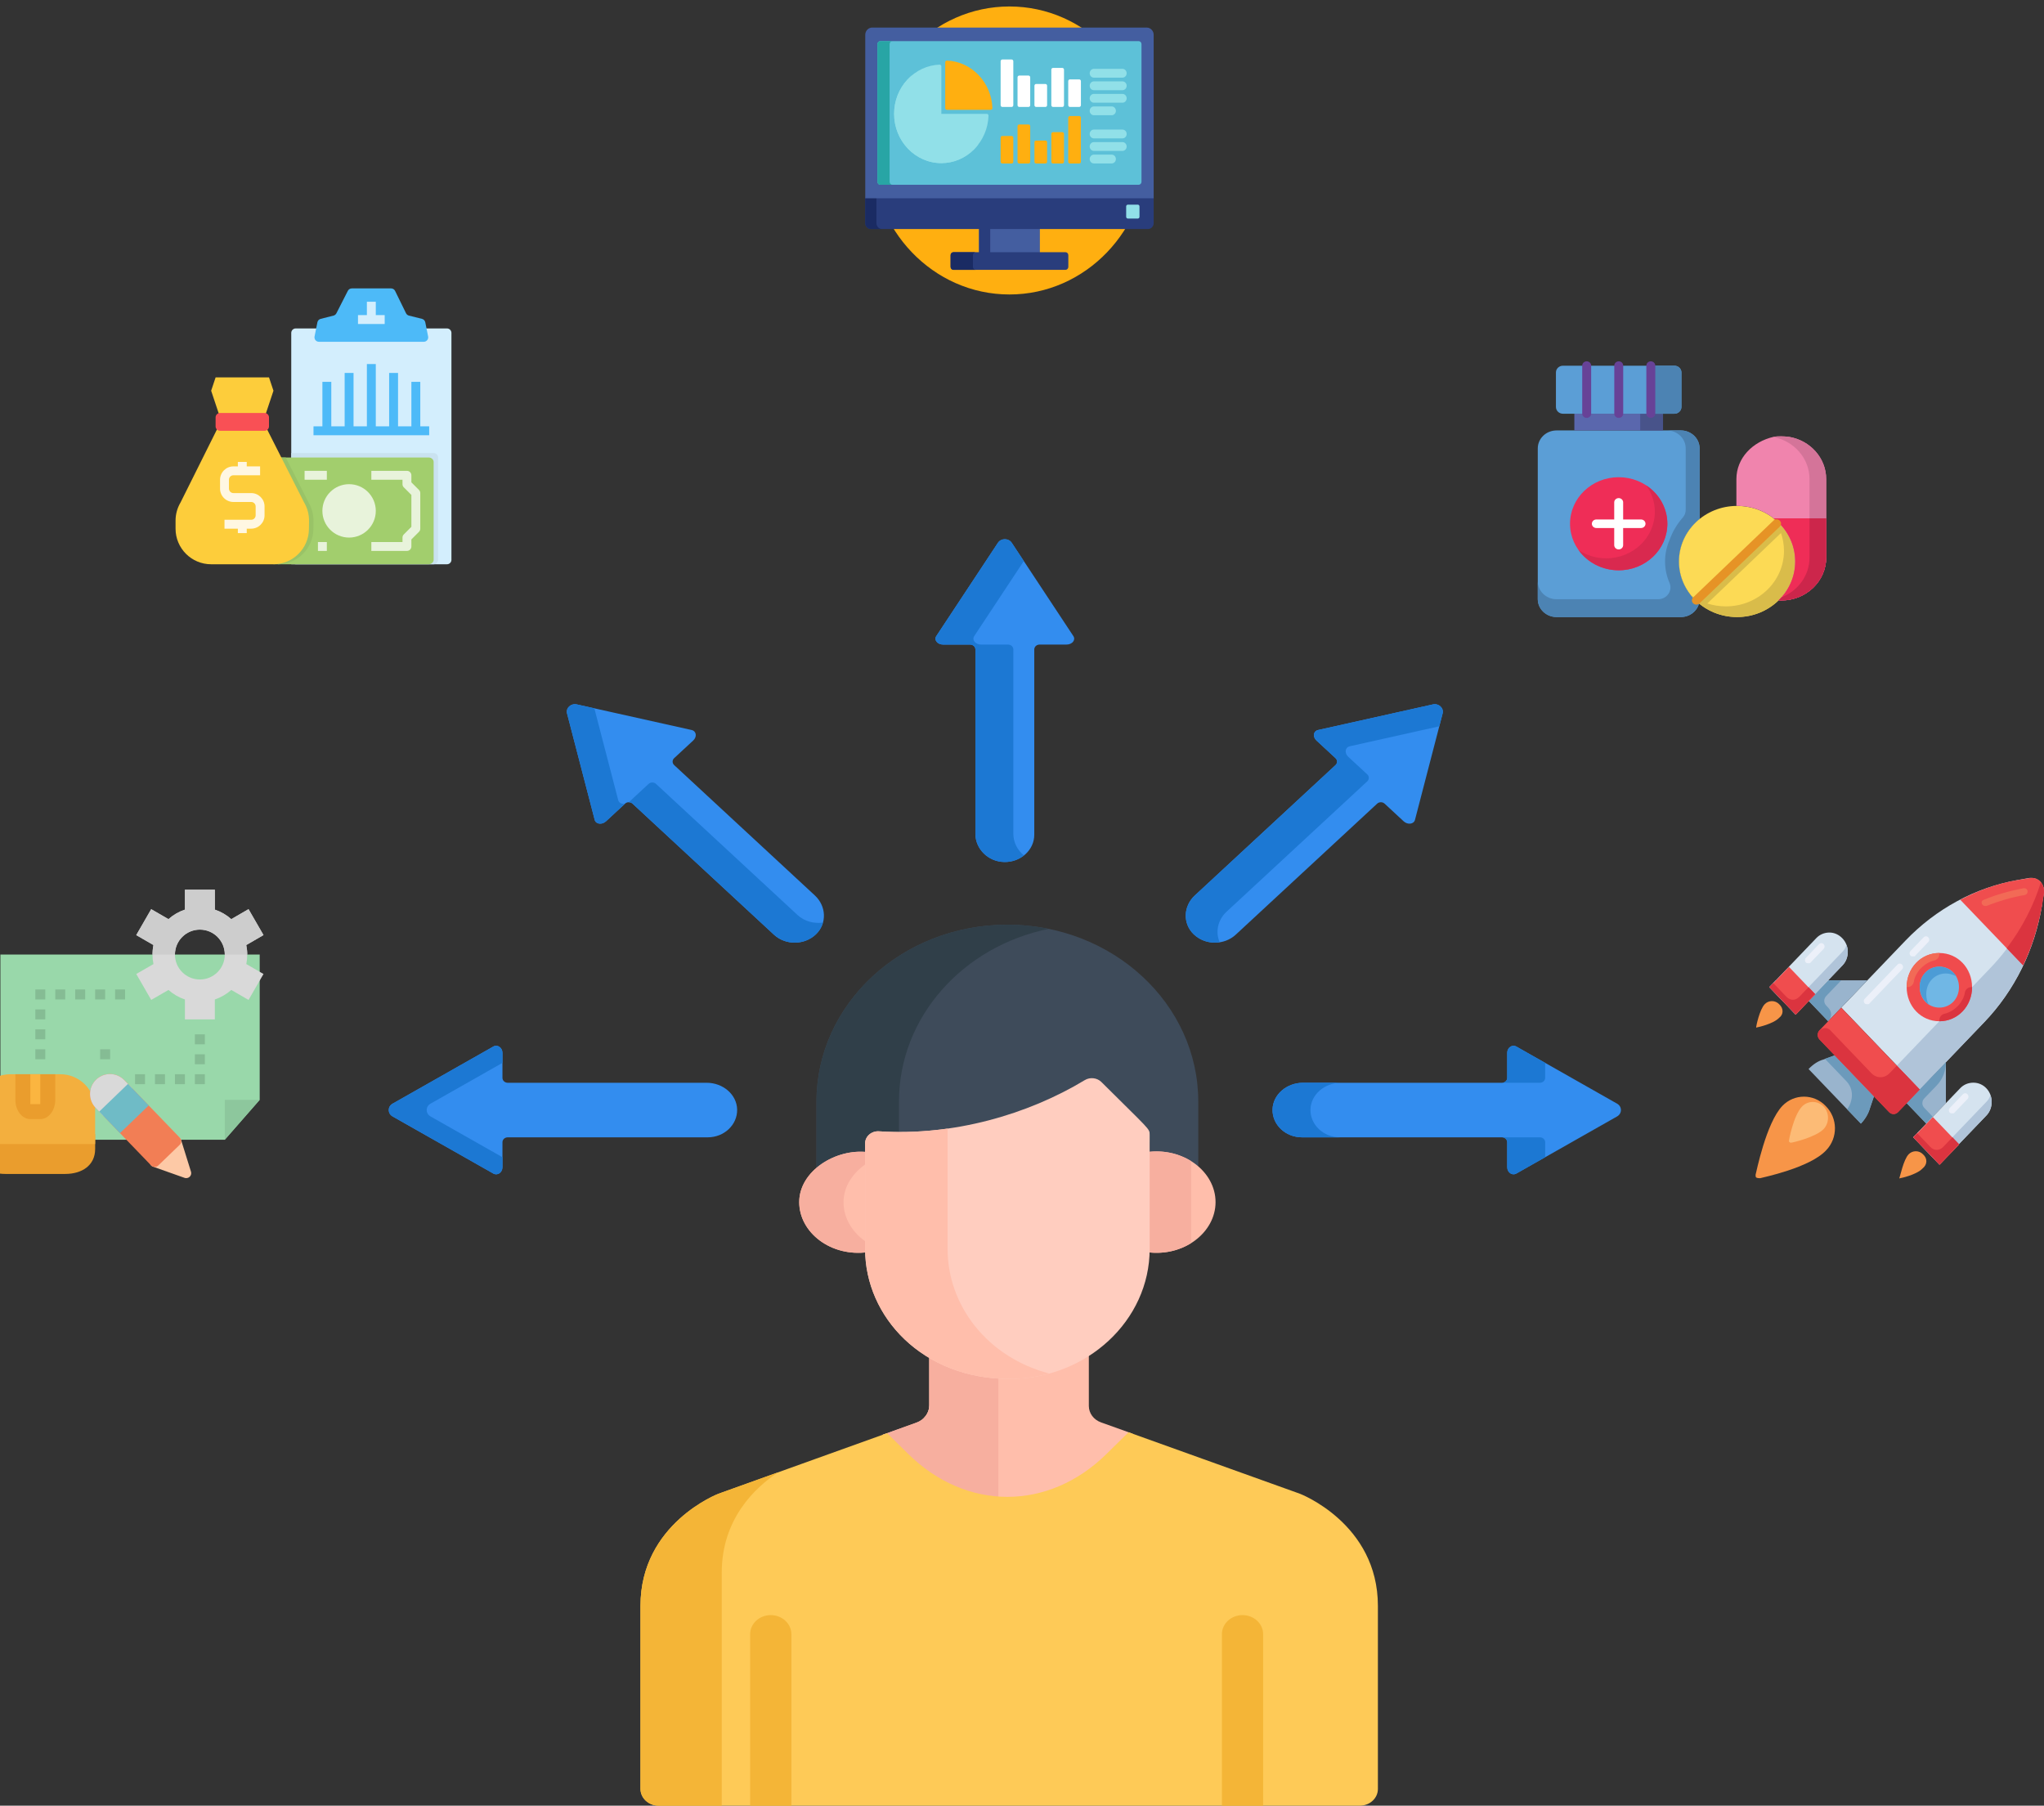 <svg width="163" height="144" viewBox="0 0 163 144" fill="none" xmlns="http://www.w3.org/2000/svg">
<rect x="0" y="0" width="163" height="144" fill="#333333" stroke="none"/>
<g clip-path="url(#clip0_245_182)">
<g clip-path="url(#clip1_245_182)">
<path d="M35.645 45H23.58C23.385 45 23.226 44.841 23.226 44.645V26.548C23.226 26.352 23.385 26.193 23.58 26.193H35.645C35.841 26.193 36 26.352 36 26.548V44.645C36 44.841 35.841 45 35.645 45Z" fill="#D3EEFD"/>
<path d="M34.58 45H23.226V36.129H34.58C34.776 36.129 34.935 36.288 34.935 36.484V44.645C34.935 44.841 34.776 45 34.58 45Z" fill="#C9E2F0"/>
<path d="M22.161 36.484H34.169C34.396 36.484 34.581 36.643 34.581 36.839V44.646C34.581 44.842 34.396 45.001 34.169 45.001H22.161V36.484Z" fill="#A2CE6D"/>
<path d="M27.838 42.871C29.014 42.871 29.968 41.918 29.968 40.742C29.968 39.566 29.014 38.613 27.838 38.613C26.663 38.613 25.709 39.566 25.709 40.742C25.709 41.918 26.663 42.871 27.838 42.871Z" fill="#E8F3DB"/>
<path d="M32.452 43.936H29.613V43.226H32.097V42.871C32.097 42.777 32.134 42.687 32.201 42.62L32.806 42.015V39.47L32.201 38.864C32.134 38.798 32.097 38.707 32.097 38.613V38.258H29.613V37.549H32.452C32.647 37.549 32.806 37.708 32.806 37.904V38.466L33.412 39.072C33.479 39.139 33.516 39.229 33.516 39.323V42.162C33.516 42.256 33.479 42.346 33.412 42.413L32.806 43.018V43.581C32.806 43.777 32.647 43.936 32.452 43.936Z" fill="#E8F3DB"/>
<path d="M26.064 37.549H24.29V38.258H26.064V37.549Z" fill="#E8F3DB"/>
<path d="M26.064 43.227H25.355V43.936H26.064V43.227Z" fill="#E8F3DB"/>
<path d="M33.793 27.258H25.433C25.209 27.258 25.041 27.053 25.085 26.834L25.311 25.703C25.338 25.569 25.439 25.463 25.571 25.429L26.596 25.169C26.695 25.144 26.778 25.077 26.825 24.986L27.739 23.194C27.8 23.075 27.922 23 28.056 23H31.188C31.323 23 31.447 23.077 31.506 23.199L32.379 24.981C32.425 25.075 32.51 25.144 32.612 25.169L33.653 25.429C33.786 25.463 33.888 25.569 33.915 25.704L34.141 26.833C34.185 27.053 34.017 27.258 33.793 27.258Z" fill="#4DBAF8"/>
<path d="M29.968 25.129V24.064H29.258V25.129H28.548V25.839H30.677V25.129H29.968Z" fill="#D3EEFD"/>
<path d="M33.516 34V30.452H32.806V34H31.742V29.742H31.032V34H29.968V29.032H29.258V34H28.194V29.742H27.484V34H26.419V30.452H25.71V34H25V34.71H34.226V34H33.516Z" fill="#4DBAF8"/>
<path d="M24.595 40.05L22.79 36.484H21.807V45.001H22.154C23.708 45.001 24.973 43.751 24.992 42.197L25 41.55C25.007 41.022 24.866 40.503 24.595 40.05Z" fill="#99C367"/>
<path d="M21.799 45H16.839C15.271 45 14 43.729 14 42.161V41.522C14 41.011 14.137 40.511 14.397 40.072L17.425 34H21.177L24.24 40.05C24.511 40.502 24.651 41.022 24.645 41.55L24.637 42.196C24.618 43.75 23.353 45 21.799 45Z" fill="#FDCD3B"/>
<path d="M21.097 33.29H17.549L16.839 31.161L17.194 30.097H19.323H21.452L21.807 31.161L21.097 33.29Z" fill="#FDCD3B"/>
<path d="M20.032 39.323H18.613C18.417 39.323 18.258 39.163 18.258 38.968V38.258C18.258 38.063 18.417 37.903 18.613 37.903H20.742V37.194H19.677V36.839H18.968V37.194H18.613C18.026 37.194 17.548 37.671 17.548 38.258V38.968C17.548 39.555 18.026 40.032 18.613 40.032H20.032C20.228 40.032 20.387 40.192 20.387 40.387V41.097C20.387 41.292 20.228 41.452 20.032 41.452H17.903V42.161H18.968V42.516H19.677V42.161H20.032C20.619 42.161 21.097 41.684 21.097 41.097V40.387C21.097 39.8 20.619 39.323 20.032 39.323Z" fill="#FFF7E2"/>
<path d="M21.097 34.355H17.548C17.352 34.355 17.193 34.196 17.193 34V33.29C17.193 33.094 17.352 32.935 17.548 32.935H21.097C21.293 32.935 21.451 33.094 21.451 33.29V34C21.451 34.196 21.293 34.355 21.097 34.355Z" fill="#F95055"/>
</g>
<g clip-path="url(#clip2_245_182)">
<path d="M20.71 87.71L17.927 90.891H0.033V76.124H20.71V87.71Z" fill="#99D8AA"/>
<path d="M14.852 93.955C14.807 93.955 14.762 93.948 14.719 93.933L12.205 93.042C11.998 92.969 11.889 92.742 11.962 92.535C11.983 92.477 12.017 92.424 12.061 92.381L13.779 90.726C13.937 90.573 14.189 90.578 14.341 90.736C14.384 90.78 14.416 90.834 14.435 90.893L15.23 93.438C15.296 93.648 15.18 93.871 14.97 93.937C14.931 93.949 14.891 93.955 14.851 93.955L14.852 93.955Z" fill="#FDC9A6"/>
<path d="M5.202 93.621H0.431C-0.887 93.621 -1.955 92.95 -1.955 91.632V90.439H7.588V91.632C7.588 92.95 6.52 93.621 5.202 93.621Z" fill="#EA9D2D"/>
<path d="M17.927 90.892V87.711H20.711L17.927 90.892Z" fill="#8DC79D"/>
<path d="M7.986 83.68H8.782V84.475H7.986V83.68Z" fill="#85BC94"/>
<path d="M2.817 83.68H3.612V84.475H2.817V83.68Z" fill="#85BC94"/>
<path d="M2.817 78.908H3.612V79.704H2.817V78.908Z" fill="#85BC94"/>
<path d="M2.817 80.499H3.612V81.294H2.817V80.499Z" fill="#85BC94"/>
<path d="M2.817 82.089H3.612V82.884H2.817V82.089Z" fill="#85BC94"/>
<path d="M10.77 85.668H11.565V86.463H10.77V85.668Z" fill="#85BC94"/>
<path d="M9.179 78.908H9.974V79.704H9.179V78.908Z" fill="#85BC94"/>
<path d="M7.588 78.908H8.384V79.704H7.588V78.908Z" fill="#85BC94"/>
<path d="M5.998 78.908H6.793V79.704H5.998V78.908Z" fill="#85BC94"/>
<path d="M4.407 78.908H5.202V79.704H4.407V78.908Z" fill="#85BC94"/>
<path d="M15.541 82.487H16.337V83.283H15.541V82.487Z" fill="#85BC94"/>
<path d="M15.541 84.077H16.337V84.873H15.541V84.077Z" fill="#85BC94"/>
<path d="M15.541 85.668H16.337V86.463H15.541V85.668Z" fill="#85BC94"/>
<path d="M13.951 85.668H14.746V86.463H13.951V85.668Z" fill="#85BC94"/>
<path d="M12.36 85.668H13.156V86.463H12.36V85.668Z" fill="#85BC94"/>
<path d="M7.588 91.235H-1.955V88.451C-1.955 86.914 -0.709 85.668 0.828 85.668H4.805C6.342 85.668 7.588 86.914 7.588 88.451V91.235Z" fill="#F3AF3E"/>
<path d="M3.214 89.247H2.419C1.76 89.247 1.226 88.56 1.226 87.713V85.668H4.407V87.713C4.407 88.56 3.873 89.247 3.214 89.247Z" fill="#EA9D2D"/>
<path d="M2.419 85.668H3.214V88.054H2.419V85.668Z" fill="#FBB540"/>
<path d="M12.338 93.064C12.23 93.064 12.126 93.02 12.051 92.942L7.638 88.361C7.021 87.736 7.027 86.729 7.653 86.112C8.278 85.495 9.285 85.501 9.902 86.127C9.911 86.136 9.919 86.145 9.928 86.154L14.342 90.734C14.494 90.893 14.49 91.144 14.332 91.297L12.614 92.953C12.54 93.024 12.441 93.064 12.338 93.064Z" fill="#F27E55"/>
<path d="M8.475 89.056H8.467C8.362 89.054 8.262 89.01 8.189 88.935L7.637 88.362C7.02 87.737 7.027 86.73 7.652 86.113C8.278 85.496 9.285 85.502 9.902 86.128C9.91 86.137 9.919 86.146 9.928 86.155L10.479 86.727C10.632 86.885 10.627 87.137 10.469 87.29L8.751 88.945C8.677 89.016 8.578 89.056 8.475 89.056Z" fill="#D9D9D9"/>
<path d="M9.568 90.366L7.912 88.65L10.203 86.442L11.858 88.16L9.568 90.366Z" fill="#6FBBC6"/>
<path d="M19.717 76.124C19.716 75.87 19.689 75.616 19.637 75.367L21.012 74.571L19.819 72.504L18.444 73.301C18.062 72.962 17.616 72.704 17.132 72.542V70.955H14.746V72.542C14.262 72.704 13.815 72.962 13.434 73.301L12.058 72.506L10.865 74.574L12.237 75.366C12.135 75.867 12.135 76.383 12.237 76.885L10.866 77.675L12.059 79.743L13.435 78.948C13.816 79.287 14.262 79.545 14.746 79.707V81.294H17.132V79.707C17.616 79.545 18.063 79.287 18.444 78.948L19.82 79.743L21.013 77.675L19.642 76.883C19.692 76.633 19.717 76.379 19.717 76.124ZM15.939 78.113C14.841 78.113 13.951 77.222 13.951 76.124C13.951 75.026 14.841 74.136 15.939 74.136C17.037 74.136 17.927 75.026 17.927 76.124C17.927 77.222 17.037 78.113 15.939 78.113Z" fill="#D9D9D9"/>
<path d="M19.819 72.506L18.444 73.301C18.062 72.962 17.616 72.704 17.132 72.542V70.955H14.746V72.542C14.262 72.704 13.815 72.962 13.434 73.301L12.058 72.506L10.865 74.574L12.237 75.366C12.186 75.615 12.161 75.87 12.162 76.124H13.951C13.951 75.026 14.841 74.136 15.939 74.136C17.037 74.136 17.927 75.026 17.927 76.124H19.717C19.716 75.87 19.689 75.616 19.637 75.367L21.012 74.571L19.819 72.506Z" fill="#CDCDCD"/>
</g>
<g clip-path="url(#clip3_245_182)">
<path d="M153.091 86.885L146.832 80.355L151.943 75.022C154.394 72.464 157.524 70.777 160.914 70.178L161.852 70.015C161.905 70.015 161.957 70.015 162.009 70.015C162.53 70.015 162.948 70.45 162.948 70.994C162.948 71.049 162.948 71.103 162.948 71.157L162.843 72.192C162.27 75.729 160.653 78.994 158.254 81.498L153.091 86.885Z" fill="#D5E3EF"/>
<path d="M158.723 77.199L151.265 84.981L153.091 86.886L158.202 81.553C160.653 78.995 162.217 75.784 162.791 72.247L163 71.213C163 71.158 163 71.104 163 71.05C163 70.778 162.896 70.56 162.739 70.397C161.957 72.9 160.601 75.24 158.723 77.199Z" fill="#B0C4D9"/>
<path d="M153.352 92.055C153.039 91.729 152.517 91.729 152.204 92.055C151.787 92.491 151.526 93.851 151.474 93.906C151.474 93.96 151.474 93.96 151.474 93.96C151.474 93.96 151.526 94.015 151.526 93.96C151.578 93.96 152.83 93.688 153.3 93.198C153.717 92.872 153.717 92.382 153.352 92.055Z" fill="#F79548"/>
<path d="M141.878 80.083C141.565 79.756 141.043 79.756 140.73 80.083C140.313 80.518 140.052 81.824 140.052 81.879C140.052 81.933 140.052 81.933 140.052 81.933C140.052 81.933 140.104 81.988 140.104 81.933C140.157 81.933 141.408 81.661 141.878 81.171C142.243 80.899 142.243 80.409 141.878 80.083Z" fill="#F79548"/>
<path d="M145.58 88.192C144.642 87.212 143.077 87.212 142.138 88.192C140.834 89.552 140.052 93.525 140 93.688C140 93.797 140 93.852 140.052 93.906C140.156 93.96 140.261 93.96 140.365 93.96C140.522 93.906 144.329 93.144 145.633 91.729C146.571 90.749 146.571 89.171 145.58 88.192Z" fill="#F79548"/>
<path d="M145.424 88.246C144.954 87.757 144.172 87.757 143.703 88.246C143.025 88.954 142.66 90.913 142.66 90.967C142.66 91.022 142.66 91.076 142.712 91.076C142.764 91.131 142.764 91.131 142.816 91.131C142.92 91.131 144.798 90.695 145.424 90.042C145.893 89.552 145.893 88.736 145.424 88.246Z" fill="#FCBB76"/>
<path d="M153.612 89.607L152.048 87.974L155.177 84.709V87.974L153.612 89.607Z" fill="#99B4CD"/>
<path d="M153.456 87.593L154.447 86.559C154.916 86.07 155.177 85.416 155.177 84.709L152.048 87.974L153.612 89.607L154.134 89.063L153.456 88.355C153.247 88.138 153.247 87.811 153.456 87.593Z" fill="#6C9ABB"/>
<path d="M154.655 92.872L152.569 90.695L156.324 86.777C156.585 86.505 156.95 86.342 157.368 86.342C158.202 86.342 158.828 87.049 158.828 87.866C158.828 88.301 158.671 88.682 158.411 88.954L154.655 92.872Z" fill="#D5E3EF"/>
<path d="M158.411 87.865L154.655 91.784L153.091 90.151L152.569 90.695L154.655 92.872L158.411 88.954C158.671 88.682 158.828 88.301 158.828 87.865C158.828 87.648 158.776 87.485 158.724 87.321C158.671 87.539 158.567 87.702 158.411 87.865Z" fill="#B0C4D9"/>
<path d="M144.225 85.254C144.59 84.873 145.007 84.6 145.424 84.492L146.311 84.165L149.44 87.43L149.127 88.356C148.971 88.845 148.71 89.281 148.397 89.607L144.225 85.254Z" fill="#99B4CD"/>
<path d="M146.311 84.165L145.528 84.437L147.249 86.233C147.667 86.668 147.771 87.267 147.614 87.811C147.562 88.029 147.458 88.247 147.302 88.464L148.397 89.607C148.762 89.226 149.023 88.791 149.127 88.356L149.44 87.43L146.311 84.165Z" fill="#6C9ABB"/>
<path d="M144.225 79.811L145.789 81.444L148.918 78.179H145.789L144.225 79.811Z" fill="#99B4CD"/>
<path d="M145.633 80.192C145.424 79.975 145.424 79.648 145.633 79.43L146.832 78.179H145.789L144.225 79.811L145.789 81.444C146.102 81.118 146.102 80.682 145.789 80.356L145.633 80.192Z" fill="#6C9ABB"/>
<path d="M141.095 78.723L143.181 80.9L146.936 76.981C147.197 76.709 147.354 76.328 147.354 75.893C147.354 75.077 146.676 74.369 145.893 74.369C145.476 74.369 145.111 74.532 144.85 74.805L141.095 78.723Z" fill="#D5E3EF"/>
<path d="M154.655 80.9C155.808 80.9 156.742 79.925 156.742 78.723C156.742 77.52 155.808 76.546 154.655 76.546C153.503 76.546 152.569 77.52 152.569 78.723C152.569 79.925 153.503 80.9 154.655 80.9Z" fill="#70B7E5"/>
<path d="M154.656 81.444C153.195 81.444 152.048 80.247 152.048 78.723C152.048 77.199 153.195 76.002 154.656 76.002C156.116 76.002 157.263 77.199 157.263 78.723C157.263 80.247 156.116 81.444 154.656 81.444ZM154.656 77.09C153.769 77.09 153.091 77.798 153.091 78.723C153.091 79.648 153.769 80.356 154.656 80.356C155.542 80.356 156.22 79.648 156.22 78.723C156.22 77.798 155.542 77.09 154.656 77.09Z" fill="#F04B4D"/>
<path d="M153.821 80.137C153.665 79.865 153.612 79.593 153.612 79.267C153.612 78.341 154.29 77.634 155.177 77.634C155.49 77.634 155.751 77.743 156.011 77.852C155.699 77.416 155.229 77.09 154.655 77.09C153.769 77.09 153.091 77.797 153.091 78.722C153.091 79.321 153.404 79.811 153.821 80.137Z" fill="#4C9CD6"/>
<path d="M153.091 86.886L151.37 88.682C151.161 88.9 150.848 88.9 150.639 88.682L145.111 82.913C144.902 82.696 144.902 82.369 145.111 82.151L146.832 80.356L153.091 86.886Z" fill="#F04D4E"/>
<path d="M149.231 85.58L145.946 82.152C145.737 81.934 145.372 81.934 145.111 82.152C144.902 82.369 144.902 82.696 145.111 82.913L150.639 88.682C150.848 88.9 151.161 88.9 151.37 88.682L153.091 86.886L151.265 84.981L150.692 85.58C150.274 86.016 149.648 86.016 149.231 85.58Z" fill="#DB343F"/>
<path d="M154.689 92.892L156.238 91.275L154.136 89.082L152.587 90.698L154.689 92.892Z" fill="#F04D4E"/>
<path d="M155.699 90.696L154.968 91.458C154.656 91.784 154.238 91.784 153.925 91.458L152.882 90.369L152.569 90.696L154.655 92.873L156.22 91.24L155.699 90.696Z" fill="#DB343F"/>
<path d="M148.918 80.083C148.866 80.083 148.762 80.083 148.71 80.028C148.605 79.919 148.605 79.756 148.71 79.647L151.317 76.926C151.422 76.817 151.578 76.817 151.682 76.926C151.787 77.035 151.787 77.198 151.682 77.307L149.075 80.028C149.075 80.083 148.97 80.083 148.918 80.083Z" fill="#ECF0F9"/>
<path d="M152.569 76.273C152.517 76.273 152.413 76.273 152.36 76.219C152.256 76.11 152.256 75.947 152.36 75.838L153.404 74.75C153.508 74.641 153.664 74.641 153.769 74.75C153.873 74.858 153.873 75.022 153.769 75.13L152.726 76.219C152.726 76.273 152.621 76.273 152.569 76.273Z" fill="#ECF0F9"/>
<path d="M162.061 70.015C162.009 70.015 161.957 70.015 161.905 70.015L160.914 70.178C159.297 70.45 157.785 70.994 156.324 71.756C156.324 71.756 157.263 72.736 158.828 74.368C160.392 76.001 161.331 76.981 161.331 76.981C162.061 75.457 162.531 73.879 162.844 72.192L163 71.212C163 71.157 163 71.103 163 71.049C163 70.45 162.583 70.015 162.061 70.015Z" fill="#F04D4E"/>
<path d="M158.306 72.246C158.202 72.246 158.098 72.192 158.045 72.083C157.993 71.919 158.045 71.811 158.202 71.756C159.245 71.321 160.288 71.049 161.383 70.831C161.54 70.831 161.644 70.885 161.696 71.049C161.696 71.212 161.644 71.321 161.488 71.375C160.445 71.539 159.401 71.865 158.411 72.246C158.358 72.246 158.358 72.246 158.306 72.246Z" fill="#F26A56"/>
<path d="M154.656 76.055V76.001C153.195 76.001 152.048 77.198 152.048 78.722H152.1C152.361 78.722 152.569 78.559 152.622 78.287C152.674 77.906 152.882 77.579 153.091 77.307C153.404 76.981 153.769 76.709 154.238 76.6C154.499 76.545 154.656 76.328 154.656 76.055Z" fill="#F26A56"/>
<path d="M154.655 81.389V81.444C156.116 81.444 157.263 80.246 157.263 78.723H157.211C156.95 78.723 156.741 78.886 156.689 79.158C156.637 79.539 156.429 79.865 156.22 80.138C155.907 80.464 155.542 80.736 155.073 80.845C154.812 80.9 154.655 81.117 154.655 81.389Z" fill="#DB343F"/>
<path d="M155.698 88.791C155.646 88.791 155.542 88.791 155.49 88.737C155.386 88.628 155.386 88.465 155.49 88.356L156.533 87.267C156.637 87.158 156.794 87.158 156.898 87.267C157.002 87.376 157.002 87.539 156.898 87.648L155.855 88.737C155.855 88.791 155.751 88.791 155.698 88.791Z" fill="#ECF0F9"/>
<path d="M146.936 75.893L143.181 79.811L141.617 78.179L141.095 78.723L143.181 80.9L146.936 76.981C147.197 76.709 147.354 76.328 147.354 75.893C147.354 75.675 147.302 75.512 147.249 75.349C147.197 75.566 147.093 75.73 146.936 75.893Z" fill="#B0C4D9"/>
<path d="M144.224 76.818C144.172 76.818 144.068 76.818 144.016 76.764C143.911 76.655 143.911 76.492 144.016 76.383L145.059 75.294C145.163 75.186 145.32 75.186 145.424 75.294C145.528 75.403 145.528 75.567 145.424 75.675L144.381 76.764C144.381 76.818 144.276 76.818 144.224 76.818Z" fill="#ECF0F9"/>
<path d="M143.214 80.919L144.763 79.303L142.661 77.109L141.112 78.725L143.214 80.919Z" fill="#F04D4E"/>
<path d="M144.225 78.723L143.494 79.485C143.181 79.811 142.764 79.811 142.451 79.485L141.408 78.397L141.095 78.723L143.181 80.9L144.746 79.267L144.225 78.723Z" fill="#DB343F"/>
<path d="M160.027 75.621L161.331 76.981C162.061 75.458 162.531 73.879 162.844 72.192L163 71.213C163 71.158 163 71.104 163 71.05C163 70.778 162.896 70.56 162.739 70.397C162.166 72.247 161.227 74.043 160.027 75.621Z" fill="#DB343F"/>
</g>
<g clip-path="url(#clip4_245_182)">
<path d="M80.5 23.484C86.578 23.484 91.506 18.343 91.506 12C91.506 5.657 86.578 0.516 80.5 0.516C74.422 0.516 69.494 5.657 69.494 12C69.494 18.343 74.422 23.484 80.5 23.484Z" fill="#FFAF10"/>
<path d="M82.926 18.218H78.074V20.16H82.926V18.218Z" fill="#445EA0"/>
<path d="M78.966 18.218H78.074V20.16H78.966V18.218Z" fill="#293D7C"/>
<path d="M85.195 21.285C85.195 21.414 85.093 21.52 84.97 21.52H76.03C75.907 21.52 75.806 21.414 75.806 21.285V20.348C75.806 20.219 75.907 20.113 76.03 20.113H84.97C85.093 20.113 85.195 20.219 85.195 20.348V21.285Z" fill="#293D7C"/>
<path d="M77.588 21.285V20.348C77.588 20.219 77.689 20.113 77.813 20.113H76.03C75.907 20.113 75.806 20.219 75.806 20.348V21.285C75.806 21.414 75.907 21.52 76.03 21.52H77.813C77.689 21.52 77.588 21.414 77.588 21.285Z" fill="#1A2B63"/>
<path d="M69 17.796C69 18.054 69.202 18.265 69.449 18.265H91.551C91.798 18.265 92 18.054 92 17.796V15.768H69V17.796Z" fill="#293D7C"/>
<path d="M69.891 17.796V15.768H69V17.796C69 18.054 69.202 18.265 69.449 18.265H70.341C70.094 18.265 69.891 18.054 69.891 17.796Z" fill="#1A2B63"/>
<path d="M91.447 2.199H69.553C69.249 2.199 69 2.459 69 2.776V15.815H92V2.776C92 2.459 91.751 2.199 91.447 2.199Z" fill="#445EA0"/>
<path d="M70.199 14.735C70.074 14.735 69.971 14.628 69.971 14.497V3.518C69.971 3.387 70.074 3.28 70.199 3.28H90.802C90.927 3.28 91.029 3.387 91.029 3.518V14.497C91.029 14.628 90.927 14.735 90.802 14.735H70.199Z" fill="#5DC1D8"/>
<path d="M70.942 14.497V3.518C70.942 3.387 71.045 3.28 71.17 3.28H70.199C70.074 3.28 69.971 3.387 69.971 3.518V14.497C69.971 14.628 70.074 14.735 70.199 14.735H71.17C71.045 14.735 70.942 14.628 70.942 14.497Z" fill="#28A5A5"/>
<path d="M80.807 8.388C80.807 8.466 80.746 8.529 80.672 8.529H79.931C79.857 8.529 79.796 8.466 79.796 8.388V4.885C79.796 4.807 79.857 4.744 79.931 4.744H80.672C80.746 4.744 80.807 4.807 80.807 4.885V8.388Z" fill="white"/>
<path d="M82.155 8.389C82.155 8.466 82.094 8.529 82.02 8.529H81.279C81.205 8.529 81.144 8.466 81.144 8.389V6.167C81.144 6.09 81.205 6.026 81.279 6.026H82.02C82.094 6.026 82.155 6.09 82.155 6.167V8.389Z" fill="white"/>
<path d="M83.502 8.388C83.502 8.465 83.442 8.529 83.368 8.529H82.626C82.552 8.529 82.492 8.465 82.492 8.388V6.838C82.492 6.761 82.552 6.697 82.626 6.697H83.368C83.442 6.697 83.502 6.761 83.502 6.838V8.388Z" fill="white"/>
<path d="M84.85 8.389C84.85 8.466 84.79 8.529 84.715 8.529H83.974C83.9 8.529 83.839 8.466 83.839 8.389V5.557C83.839 5.479 83.9 5.416 83.974 5.416H84.715C84.79 5.416 84.85 5.479 84.85 5.557V8.389Z" fill="white"/>
<path d="M86.198 8.388C86.198 8.465 86.137 8.529 86.063 8.529H85.322C85.248 8.529 85.187 8.465 85.187 8.388V6.472C85.187 6.394 85.248 6.331 85.322 6.331H86.063C86.137 6.331 86.198 6.394 86.198 6.472V8.388Z" fill="white"/>
<path d="M85.186 12.9C85.186 12.977 85.247 13.041 85.321 13.041H86.062C86.137 13.041 86.197 12.977 86.197 12.9V9.396C86.197 9.319 86.137 9.256 86.062 9.256H85.321C85.247 9.256 85.186 9.319 85.186 9.396V12.9Z" fill="#FFAF10"/>
<path d="M83.839 12.9C83.839 12.978 83.9 13.041 83.974 13.041H84.715C84.789 13.041 84.85 12.978 84.85 12.9V10.679C84.85 10.601 84.789 10.538 84.715 10.538H83.974C83.9 10.538 83.839 10.601 83.839 10.679V12.9Z" fill="#FFAF10"/>
<path d="M82.492 12.9C82.492 12.977 82.552 13.04 82.626 13.04H83.368C83.442 13.04 83.502 12.977 83.502 12.9V11.35C83.502 11.272 83.442 11.209 83.368 11.209H82.626C82.552 11.209 82.492 11.272 82.492 11.35V12.9Z" fill="#FFAF10"/>
<path d="M81.144 12.9C81.144 12.978 81.205 13.041 81.279 13.041H82.02C82.094 13.041 82.155 12.978 82.155 12.9V10.068C82.155 9.991 82.094 9.928 82.02 9.928H81.279C81.205 9.928 81.144 9.991 81.144 10.068V12.9Z" fill="#FFAF10"/>
<path d="M79.796 12.9C79.796 12.977 79.857 13.04 79.931 13.04H80.672C80.746 13.04 80.807 12.977 80.807 12.9V10.983C80.807 10.906 80.746 10.843 80.672 10.843H79.931C79.857 10.843 79.796 10.906 79.796 10.983V12.9Z" fill="#FFAF10"/>
<path d="M89.51 6.193H87.235C87.049 6.193 86.898 6.036 86.898 5.842C86.898 5.648 87.049 5.49 87.235 5.49H89.51C89.696 5.49 89.846 5.648 89.846 5.842C89.846 6.036 89.696 6.193 89.51 6.193Z" fill="#91E0E8"/>
<path d="M89.51 7.192H87.235C87.049 7.192 86.898 7.035 86.898 6.841C86.898 6.647 87.049 6.489 87.235 6.489H89.51C89.696 6.489 89.846 6.647 89.846 6.841C89.846 7.035 89.696 7.192 89.51 7.192Z" fill="#91E0E8"/>
<path d="M89.51 8.191H87.235C87.049 8.191 86.898 8.034 86.898 7.84C86.898 7.646 87.049 7.488 87.235 7.488H89.51C89.696 7.488 89.846 7.646 89.846 7.84C89.846 8.034 89.696 8.191 89.51 8.191Z" fill="#91E0E8"/>
<path d="M88.65 9.19H87.235C87.049 9.19 86.898 9.033 86.898 8.839C86.898 8.645 87.049 8.487 87.235 8.487H88.65C88.837 8.487 88.987 8.645 88.987 8.839C88.987 9.033 88.837 9.19 88.65 9.19Z" fill="#91E0E8"/>
<path d="M89.51 11.036H87.235C87.049 11.036 86.898 10.879 86.898 10.685C86.898 10.49 87.049 10.333 87.235 10.333H89.51C89.696 10.333 89.846 10.49 89.846 10.685C89.846 10.879 89.696 11.036 89.51 11.036Z" fill="#91E0E8"/>
<path d="M89.51 12.035H87.235C87.049 12.035 86.898 11.878 86.898 11.684C86.898 11.489 87.049 11.332 87.235 11.332H89.51C89.696 11.332 89.846 11.489 89.846 11.684C89.846 11.878 89.696 12.035 89.51 12.035Z" fill="#91E0E8"/>
<path d="M88.65 13.034H87.235C87.049 13.034 86.898 12.877 86.898 12.683C86.898 12.489 87.049 12.331 87.235 12.331H88.65C88.837 12.331 88.987 12.489 88.987 12.683C88.987 12.877 88.837 13.034 88.65 13.034Z" fill="#91E0E8"/>
<path d="M90.869 17.289C90.869 17.366 90.809 17.43 90.734 17.43H89.941C89.867 17.43 89.806 17.366 89.806 17.289V16.461C89.806 16.384 89.867 16.32 89.941 16.32H90.734C90.809 16.32 90.869 16.384 90.869 16.461V17.289Z" fill="#91E0E8"/>
<path d="M75.512 8.757C75.437 8.757 75.377 8.694 75.377 8.616V4.972C75.377 4.934 75.392 4.897 75.418 4.87C75.443 4.845 75.477 4.831 75.512 4.831C75.513 4.831 75.515 4.831 75.517 4.831C77.476 4.906 79.067 6.566 79.139 8.611C79.14 8.649 79.127 8.686 79.101 8.714C79.076 8.741 79.041 8.757 79.004 8.757H75.512Z" fill="#FFAF10"/>
<path d="M75.068 13.008C72.992 13.008 71.303 11.246 71.303 9.08C71.303 8.058 71.679 7.089 72.361 6.352C73.042 5.617 73.954 5.192 74.928 5.154C74.93 5.154 74.932 5.154 74.933 5.154C74.968 5.154 75.002 5.168 75.027 5.194C75.053 5.22 75.068 5.257 75.068 5.295V9.08H78.695C78.732 9.08 78.767 9.096 78.792 9.123C78.818 9.151 78.831 9.188 78.83 9.226C78.794 10.243 78.387 11.194 77.682 11.904C76.976 12.616 76.048 13.008 75.068 13.008Z" fill="#91E0E8"/>
<path d="M75.711 12.336C73.635 12.336 71.947 10.574 71.947 8.408C71.947 7.522 72.229 6.677 72.748 5.987C72.612 6.099 72.483 6.22 72.36 6.352C71.678 7.089 71.302 8.058 71.302 9.08C71.302 11.246 72.991 13.008 75.067 13.008C76.047 13.008 76.975 12.616 77.681 11.904C77.808 11.777 77.924 11.642 78.031 11.5C77.37 12.041 76.56 12.336 75.711 12.336Z" fill="#91E0E8"/>
</g>
<path d="M80.334 73.743C71.927 73.743 65.112 80.058 65.112 87.848V93.686C66.129 92.812 67.576 92.337 68.989 92.512V91.809C68.989 91.251 69.504 90.809 70.101 90.851C75.987 91.243 81.977 89.51 86.505 86.769C86.928 86.513 87.488 86.576 87.832 86.918C91.703 90.775 91.68 90.626 91.68 91.129V92.509C93.228 92.294 94.602 92.738 95.557 93.56V87.849C95.557 80.058 88.742 73.743 80.334 73.743Z" fill="#3E4B5A"/>
<path d="M71.69 87.848C71.69 81.105 76.798 75.47 83.623 74.077C82.564 73.861 81.464 73.743 80.334 73.743C71.927 73.743 65.112 80.058 65.112 87.848V93.686C66.129 92.812 67.576 92.337 68.989 92.512V91.809C68.989 91.251 69.504 90.809 70.101 90.851C70.63 90.886 71.16 90.904 71.69 90.905V87.848Z" fill="#303F49"/>
<path d="M78.596 112.686C79.21 112.465 79.615 111.918 79.615 111.307V109.311C77.519 109.181 75.662 108.586 74.108 107.667V112.073C74.108 112.467 73.938 112.833 73.653 113.104L78.596 112.686Z" fill="#FFBEAB"/>
<path d="M72.046 116.037C76.898 120.814 83.757 120.814 88.609 116.037L90.332 114.341L87.798 113.432C87.214 113.223 86.83 112.703 86.83 112.123V107.511C85.028 108.662 82.846 109.339 80.496 109.339C78.037 109.339 75.876 108.713 74.108 107.667V112.072C74.108 112.683 73.703 113.23 73.089 113.451L70.399 114.417L72.046 116.037Z" fill="#FFBEAB"/>
<path d="M79.614 109.311C77.518 109.181 75.661 108.586 74.108 107.667V112.073C74.108 112.683 73.703 113.23 73.089 113.451L70.399 114.417C72.317 116.305 74.895 119.281 79.614 119.594V109.311Z" fill="#F7AF9F"/>
<path d="M91.453 91.879V99.606C91.453 99.69 91.448 99.772 91.446 99.856C94.397 100.27 96.935 98.294 96.935 95.868C96.935 93.437 94.395 91.471 91.453 91.879Z" fill="#FFBEAB"/>
<path d="M69.216 91.883C66.647 91.565 63.734 93.392 63.734 95.868C63.734 98.292 66.266 100.271 69.222 99.856C69.213 99.493 69.216 100.657 69.216 91.883Z" fill="#FFBEAB"/>
<path d="M94.986 92.601C94.019 91.996 92.779 91.695 91.453 91.879V99.606C91.453 99.689 91.448 99.772 91.446 99.856C92.776 100.042 94.019 99.741 94.986 99.135V92.601Z" fill="#F7AF9F"/>
<path d="M69.216 99.136C68.035 98.396 67.267 97.201 67.267 95.868C67.267 94.564 68.076 93.44 69.216 92.715V91.883C66.647 91.565 63.734 93.392 63.734 95.868C63.734 98.292 66.266 100.271 69.222 99.856C69.215 99.575 69.216 99.85 69.216 99.136Z" fill="#F7AF9F"/>
<path d="M87.831 86.289C87.488 85.947 86.928 85.883 86.505 86.139C81.976 88.88 75.987 90.613 70.101 90.221C69.504 90.18 68.989 90.621 68.989 91.18V99.606C68.989 105.022 73.569 109.968 80.496 109.968C86.663 109.968 91.68 105.32 91.68 99.606V90.499C91.68 89.996 91.703 90.145 87.831 86.289Z" fill="#FFCDBF"/>
<path d="M75.567 99.606V90.005C73.766 90.26 71.929 90.343 70.101 90.222C69.504 90.18 68.989 90.621 68.989 91.18V99.606C68.989 105.022 73.569 109.969 80.496 109.969C81.602 109.969 82.67 109.817 83.68 109.539C78.692 108.227 75.567 104.078 75.567 99.606Z" fill="#FFBEAB"/>
<path d="M103.657 119.123L89.997 114.221L88.237 115.954C83.606 120.512 77.061 120.512 72.431 115.954L70.744 114.293L57.298 119.123C57.298 119.123 51.075 121.493 51.075 128.067V142.658C51.075 143.399 51.723 143.999 52.522 143.999H108.445C109.238 143.999 109.881 143.404 109.881 142.67V128.067C109.881 121.493 103.657 119.123 103.657 119.123Z" fill="#FECA57"/>
<path d="M57.555 125.427C57.555 121.135 60.206 118.636 62.048 117.417L57.298 119.123C57.298 119.123 51.075 121.494 51.075 128.068V142.659C51.075 143.4 51.723 144 52.522 144H57.555V125.427Z" fill="#F4B537"/>
<path d="M100.73 144V130.328C100.73 129.486 99.994 128.804 99.085 128.804C98.177 128.804 97.441 129.486 97.441 130.328V144H100.73Z" fill="#F4B537"/>
<path d="M63.109 144V130.328C63.109 129.486 62.373 128.804 61.464 128.804C60.556 128.804 59.82 129.486 59.82 130.328V144H63.109Z" fill="#F4B537"/>
<path d="M56.358 86.35H40.49C40.258 86.35 40.069 86.175 40.069 85.96V83.971C40.069 83.547 39.675 83.271 39.34 83.46L31.309 88.015C30.897 88.248 30.897 88.802 31.309 89.036L39.341 93.59C39.675 93.78 40.069 93.504 40.069 93.079V91.091C40.069 90.875 40.258 90.701 40.49 90.701H56.436C57.748 90.701 58.808 89.704 58.784 88.484C58.76 87.287 57.651 86.35 56.358 86.35Z" fill="#338DEF"/>
<path d="M128.954 88.014L120.922 83.46C120.587 83.271 120.193 83.547 120.193 83.971V85.96C120.193 86.175 120.005 86.35 119.772 86.35H103.904C102.612 86.35 101.503 87.287 101.479 88.484C101.455 89.704 102.515 90.701 103.826 90.701H119.772C120.005 90.701 120.193 90.875 120.193 91.091V93.079C120.193 93.504 120.587 93.78 120.922 93.59L128.954 89.036C129.365 88.802 129.365 88.248 128.954 88.014Z" fill="#338DEF"/>
<path d="M80.682 43.286C80.43 42.905 79.832 42.905 79.58 43.286L74.665 50.728C74.46 51.038 74.758 51.404 75.216 51.404H77.362C77.595 51.404 77.783 51.578 77.783 51.794V66.497C77.783 67.695 78.795 68.722 80.087 68.744C81.404 68.767 82.479 67.784 82.479 66.569V51.794C82.479 51.578 82.667 51.404 82.9 51.404H85.046C85.504 51.404 85.802 51.039 85.597 50.728L80.682 43.286Z" fill="#338DEF"/>
<path d="M110.417 64.091L111.934 65.497C112.258 65.797 112.747 65.734 112.839 65.381L115.043 56.898C115.156 56.464 114.733 56.072 114.264 56.176L105.109 58.218C104.728 58.303 104.66 58.757 104.984 59.057L106.502 60.463C106.666 60.615 106.666 60.862 106.502 61.015L95.281 71.412C94.367 72.259 94.298 73.648 95.195 74.51C96.109 75.389 97.619 75.398 98.546 74.539L109.822 64.091C109.986 63.939 110.252 63.939 110.417 64.091Z" fill="#338DEF"/>
<path d="M53.761 61.014C53.597 60.861 53.597 60.615 53.761 60.462L55.279 59.056C55.603 58.756 55.535 58.303 55.153 58.217L45.999 56.175C45.529 56.071 45.106 56.463 45.219 56.898L47.423 65.38C47.515 65.734 48.004 65.796 48.328 65.496L49.846 64.09C50.01 63.938 50.277 63.938 50.441 64.09L61.717 74.538C62.644 75.397 64.154 75.388 65.068 74.509C65.965 73.647 65.895 72.257 64.982 71.411L53.761 61.014Z" fill="#338DEF"/>
<path d="M34.335 89.036C33.923 88.802 33.923 88.248 34.335 88.014L40.069 84.763V83.971C40.069 83.547 39.676 83.271 39.341 83.46L31.309 88.014C30.897 88.248 30.897 88.802 31.309 89.036L39.341 93.59C39.675 93.78 40.069 93.504 40.069 93.079V92.287L34.335 89.036Z" fill="#1C78D3"/>
<path d="M123.219 85.96V84.763L120.922 83.46C120.587 83.271 120.193 83.547 120.193 83.971V85.96C120.193 86.175 120.004 86.35 119.772 86.35H122.798C123.031 86.35 123.219 86.175 123.219 85.96Z" fill="#1C78D3"/>
<path d="M104.505 88.484C104.529 87.287 105.638 86.35 106.93 86.35H103.904C102.612 86.35 101.503 87.287 101.479 88.484C101.455 89.704 102.515 90.7 103.826 90.7H106.852C105.541 90.701 104.481 89.704 104.505 88.484Z" fill="#1C78D3"/>
<path d="M123.22 91.09C123.22 90.875 123.031 90.7 122.799 90.7H119.772C120.005 90.7 120.193 90.875 120.193 91.09V93.079C120.193 93.504 120.587 93.78 120.922 93.59L123.22 92.287V91.09H123.22Z" fill="#1C78D3"/>
<path d="M80.81 66.497V51.794C80.81 51.578 80.621 51.404 80.389 51.404H78.242C77.784 51.404 77.486 51.039 77.691 50.728L81.644 44.743L80.682 43.286C80.43 42.905 79.832 42.905 79.58 43.286L74.665 50.728C74.46 51.038 74.758 51.404 75.216 51.404H77.362C77.595 51.404 77.783 51.578 77.783 51.794V66.497C77.783 67.695 78.795 68.722 80.087 68.744C80.687 68.754 81.235 68.554 81.656 68.22C81.137 67.803 80.81 67.178 80.81 66.497Z" fill="#1C78D3"/>
<path d="M97.814 72.707L109.034 62.31C109.199 62.158 109.199 61.911 109.034 61.758L107.517 60.352C107.193 60.052 107.261 59.599 107.642 59.513L114.777 57.922L115.043 56.898C115.156 56.464 114.733 56.072 114.264 56.176L105.109 58.218C104.728 58.303 104.66 58.757 104.984 59.057L106.502 60.463C106.666 60.615 106.666 60.862 106.502 61.015L95.281 71.412C94.367 72.259 94.298 73.648 95.195 74.51C95.753 75.046 96.533 75.257 97.266 75.146C96.908 74.337 97.108 73.361 97.814 72.707Z" fill="#1C78D3"/>
<path d="M49.298 63.806L47.397 56.488L45.999 56.176C45.529 56.072 45.106 56.464 45.219 56.898L47.423 65.381C47.515 65.734 48.004 65.797 48.328 65.497L49.832 64.104C49.589 64.142 49.358 64.038 49.298 63.806Z" fill="#1C78D3"/>
<path d="M63.592 72.965L52.316 62.517C52.152 62.364 51.885 62.364 51.721 62.517L50.203 63.923C50.18 63.945 50.154 63.96 50.129 63.978C50.241 63.975 50.355 64.012 50.441 64.091L61.716 74.539C62.644 75.398 64.153 75.389 65.067 74.51C65.35 74.238 65.536 73.914 65.631 73.571C64.911 73.68 64.147 73.479 63.592 72.965Z" fill="#1C78D3"/>
<g clip-path="url(#clip5_245_182)">
<path d="M134.039 49.209C134.739 49.209 135.327 48.749 135.49 48.129C134.509 47.316 133.889 46.116 133.889 44.778C133.889 43.419 134.528 42.203 135.535 41.39V35.758C135.535 34.968 134.865 34.327 134.039 34.327H124.127C123.301 34.327 122.631 34.968 122.631 35.758V47.779C122.631 48.569 123.301 49.209 124.127 49.209" fill="#5B9ED6"/>
<path d="M134.039 34.327H132.931C133.757 34.327 134.427 34.968 134.427 35.758V40.668C134.427 40.892 134.344 41.107 134.193 41.278C133.737 41.793 133.38 42.39 133.149 43.044C132.912 43.576 132.781 44.162 132.781 44.778C132.781 45.396 132.913 45.984 133.153 46.519C133.154 46.524 133.156 46.528 133.157 46.533C133.377 47.147 132.907 47.787 132.228 47.787H124.127C123.301 47.787 122.631 47.146 122.631 46.356V47.779C122.631 48.569 123.301 49.209 124.127 49.209H134.039C134.525 49.209 134.956 48.988 135.23 48.645C135.231 48.642 135.233 48.64 135.235 48.638C135.245 48.624 135.256 48.61 135.267 48.596C135.27 48.592 135.272 48.588 135.275 48.584C135.284 48.571 135.293 48.558 135.302 48.545C135.305 48.54 135.309 48.535 135.312 48.53C135.32 48.518 135.327 48.505 135.335 48.493C135.338 48.487 135.342 48.481 135.345 48.476C135.352 48.464 135.359 48.452 135.366 48.44C135.369 48.433 135.373 48.427 135.376 48.42C135.382 48.408 135.388 48.397 135.394 48.385C135.397 48.378 135.401 48.371 135.404 48.364C135.41 48.352 135.415 48.34 135.42 48.328C135.423 48.321 135.427 48.314 135.43 48.306C135.435 48.294 135.439 48.282 135.444 48.27C135.447 48.263 135.45 48.255 135.452 48.248C135.457 48.235 135.462 48.221 135.466 48.208C135.468 48.202 135.47 48.195 135.473 48.189C135.479 48.169 135.484 48.149 135.49 48.129C135.439 48.087 135.39 48.043 135.341 47.999C135.336 47.994 135.33 47.989 135.324 47.984C135.277 47.941 135.231 47.898 135.187 47.853C135.18 47.847 135.174 47.841 135.168 47.834C135.123 47.789 135.079 47.743 135.036 47.696C135.032 47.691 135.027 47.687 135.023 47.682C134.978 47.633 134.935 47.583 134.892 47.532C134.264 46.775 133.889 45.818 133.889 44.778C133.889 43.419 134.528 42.203 135.535 41.39V35.758C135.535 34.968 134.865 34.327 134.039 34.327Z" fill="#4C83B3"/>
<path d="M125.548 32.995H132.618V34.327H125.548V32.995Z" fill="#5A67AD"/>
<path d="M130.8 32.995H132.618V34.327H130.8V32.995Z" fill="#48538A"/>
<path d="M124.079 31.08V32.457C124.079 32.754 124.33 32.995 124.64 32.995H133.526C133.836 32.995 134.087 32.754 134.087 32.457V29.702C134.087 29.406 133.836 29.165 133.526 29.165H124.64C124.33 29.165 124.079 29.406 124.079 29.702V31.08Z" fill="#5B9ED6"/>
<path d="M131.566 29.165V32.995H133.526C133.836 32.995 134.087 32.754 134.087 32.457V29.702C134.087 29.406 133.836 29.165 133.526 29.165H131.566Z" fill="#4C83B3"/>
<path d="M132.963 41.768C132.963 43.818 131.226 45.479 129.083 45.479C126.94 45.479 125.203 43.818 125.203 41.768C125.203 39.718 126.94 38.057 129.083 38.057C131.226 38.057 132.963 39.718 132.963 41.768Z" fill="#EF2D57"/>
<path d="M131.282 38.711C131.713 39.309 131.966 40.033 131.966 40.814C131.966 42.864 130.229 44.526 128.086 44.526C127.269 44.526 126.512 44.284 125.887 43.872C126.587 44.843 127.757 45.48 129.083 45.48C131.226 45.48 132.963 43.818 132.963 41.768C132.963 40.5 132.297 39.38 131.282 38.711Z" fill="#D9294F"/>
<path d="M143.156 44.777C143.156 47.225 141.081 49.209 138.522 49.209C135.963 49.209 133.889 47.225 133.889 44.777C133.889 42.33 135.963 40.346 138.522 40.346C141.081 40.346 143.156 42.33 143.156 44.777Z" fill="#FCDA55"/>
<path d="M141.323 41.247C141.914 41.991 142.265 42.919 142.265 43.926C142.265 46.374 140.191 48.358 137.632 48.358C136.579 48.358 135.609 48.022 134.831 47.456C135.677 48.522 137.016 49.209 138.522 49.209C141.081 49.209 143.155 47.225 143.155 44.778C143.155 43.337 142.436 42.057 141.323 41.247Z" fill="#D9BC4A"/>
<path d="M135.341 47.956C135.518 48.104 135.708 48.238 135.907 48.359L142.298 42.246C142.172 42.055 142.031 41.874 141.877 41.704C141.849 41.719 141.821 41.738 141.797 41.761L135.401 47.88C135.376 47.903 135.357 47.929 135.341 47.956Z" fill="#D9BC4A"/>
<path d="M141.424 34.84C139.767 35.223 138.47 36.525 138.47 38.211V40.346C138.488 40.346 138.505 40.346 138.522 40.346C141.081 40.346 143.155 42.33 143.155 44.777C143.155 45.985 142.65 47.08 141.831 47.879C141.904 47.883 141.977 47.886 142.05 47.886C144.028 47.886 145.631 46.353 145.631 44.462V38.211C145.631 36.525 144.356 35.124 142.677 34.84C142.677 34.84 141.853 34.741 141.424 34.84Z" fill="#F084AD"/>
<path d="M142.677 34.84C142.228 34.781 141.81 34.781 141.424 34.84C141.411 34.842 141.398 34.845 141.386 34.847C143.045 35.146 144.301 36.537 144.301 38.211V44.462C144.301 45.899 143.374 47.13 142.061 47.637C141.988 47.721 141.911 47.801 141.831 47.879C141.904 47.883 141.977 47.886 142.051 47.886C144.028 47.886 145.631 46.353 145.631 44.462V38.211C145.631 36.525 144.356 35.124 142.677 34.84Z" fill="#D47499"/>
<path d="M141.442 41.337C142.487 42.15 143.155 43.389 143.155 44.778C143.155 45.986 142.65 47.08 141.831 47.88C141.904 47.884 141.977 47.887 142.05 47.887C144.028 47.887 145.631 46.353 145.631 44.462V41.337H141.442Z" fill="#EF2D57"/>
<path d="M144.301 44.462C144.301 45.9 143.374 47.13 142.061 47.638C142.027 47.676 141.992 47.714 141.957 47.752C141.95 47.758 141.944 47.765 141.938 47.771C141.903 47.808 141.867 47.844 141.831 47.88C141.904 47.884 141.977 47.887 142.05 47.887C144.028 47.887 145.631 46.353 145.631 44.462V41.337H144.301V44.462Z" fill="#CC264B"/>
<path d="M130.866 41.428H129.439V40.063C129.439 39.875 129.28 39.723 129.083 39.723C128.887 39.723 128.727 39.875 128.727 40.063V41.428H127.301C127.104 41.428 126.944 41.58 126.944 41.769C126.944 41.957 127.104 42.109 127.301 42.109H128.727V43.474C128.727 43.662 128.887 43.815 129.083 43.815C129.28 43.815 129.439 43.662 129.439 43.474V42.109H130.866C131.063 42.109 131.222 41.957 131.222 41.769C131.222 41.58 131.063 41.428 130.866 41.428Z" fill="white"/>
<path d="M126.532 33.326C126.335 33.326 126.175 33.174 126.175 32.986V29.156C126.175 28.968 126.335 28.815 126.532 28.815C126.728 28.815 126.888 28.968 126.888 29.156V32.986C126.888 33.174 126.728 33.326 126.532 33.326Z" fill="#674297"/>
<path d="M129.088 33.326C128.891 33.326 128.732 33.174 128.732 32.986V29.156C128.732 28.968 128.891 28.815 129.088 28.815C129.285 28.815 129.444 28.968 129.444 29.156V32.986C129.444 33.174 129.285 33.326 129.088 33.326Z" fill="#674297"/>
<path d="M131.645 33.326C131.448 33.326 131.289 33.174 131.289 32.986V29.156C131.289 28.968 131.448 28.815 131.645 28.815C131.842 28.815 132.001 28.968 132.001 29.156V32.986C132.001 33.174 131.842 33.326 131.645 33.326Z" fill="#674297"/>
<path d="M135.277 48.218C135.186 48.218 135.095 48.185 135.026 48.119C134.887 47.986 134.887 47.77 135.026 47.637L141.422 41.519C141.561 41.386 141.786 41.386 141.926 41.519C142.065 41.652 142.065 41.867 141.926 42.001L135.529 48.119C135.46 48.185 135.369 48.218 135.277 48.218Z" fill="#E69326"/>
</g>
</g>
<defs>
<clipPath id="clip0_245_182">
<rect width="163" height="144" fill="white"/>
</clipPath>
<clipPath id="clip1_245_182">
<rect width="22" height="22" fill="white" transform="translate(14 23)"/>
</clipPath>
<clipPath id="clip2_245_182">
<rect width="23" height="23" fill="white" transform="translate(-2 71)"/>
</clipPath>
<clipPath id="clip3_245_182">
<rect width="23" height="24" fill="white" transform="translate(140 70)"/>
</clipPath>
<clipPath id="clip4_245_182">
<rect width="23" height="24" fill="white" transform="translate(69)"/>
</clipPath>
<clipPath id="clip5_245_182">
<rect width="23" height="22" fill="white" transform="translate(122.631 28)"/>
</clipPath>
</defs>
</svg>

